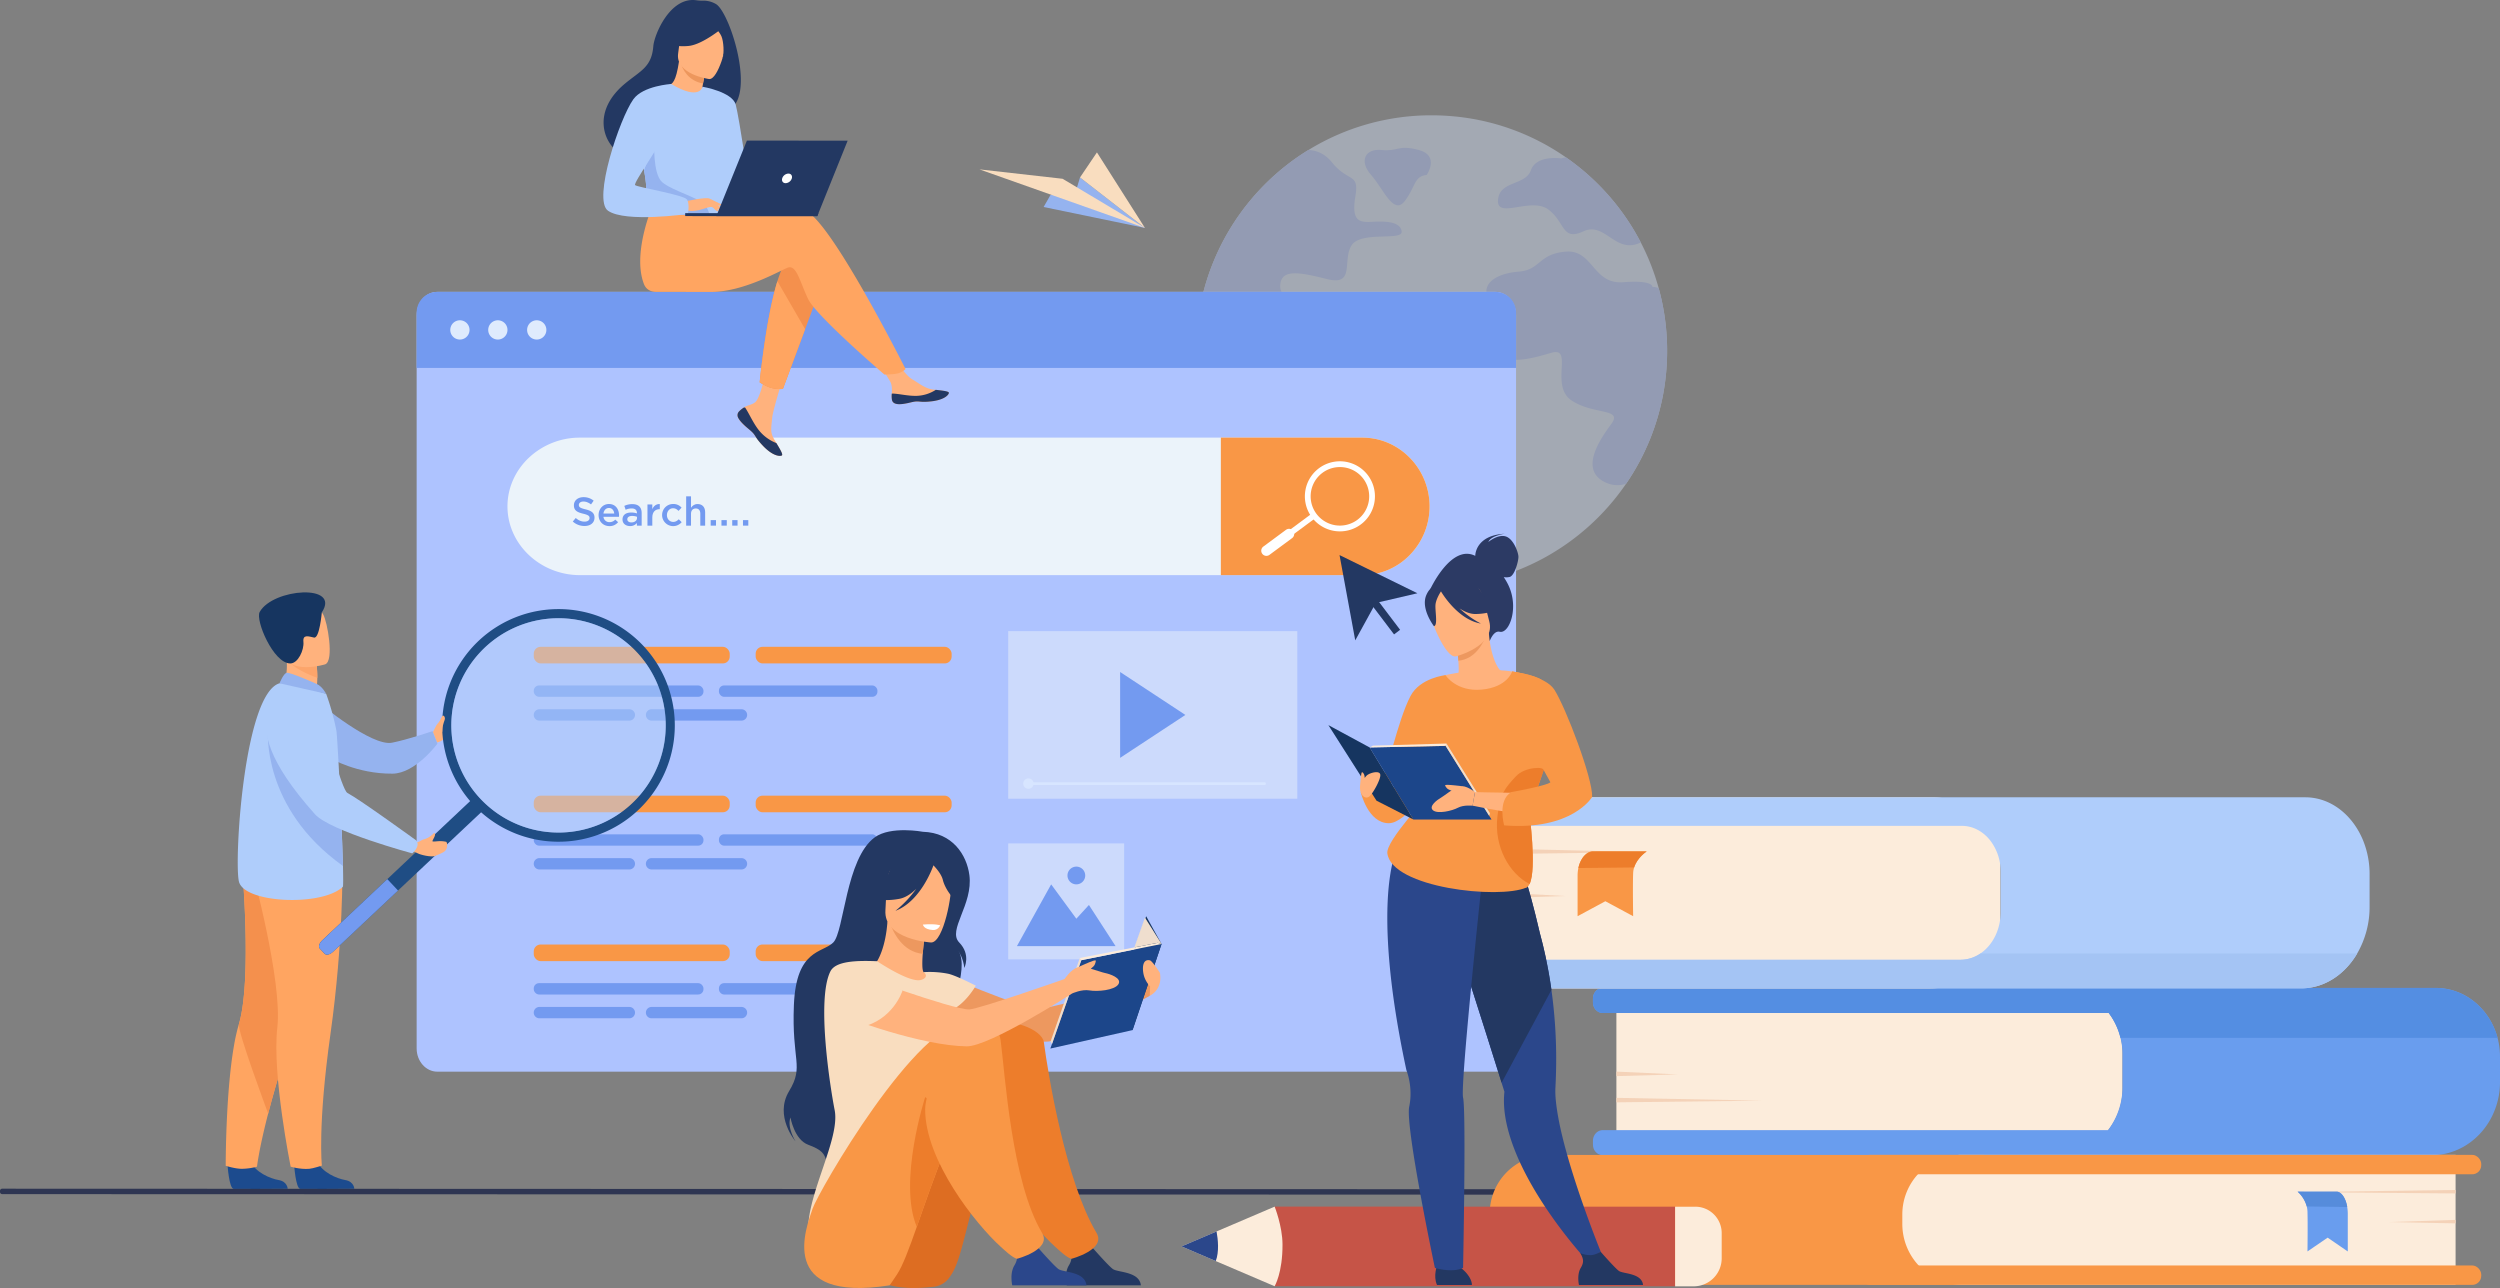 <svg id="_лой_1" data-name="‘лой_1" xmlns="http://www.w3.org/2000/svg" viewBox="0 0 3286.5 1693.17"><rect x="0" y="0" width="3286.5" height="1693.17" fill="#808080" stroke="none"/><defs><style>.cls-1{opacity:0.4;}.cls-2{fill:#d7e5ff;}.cls-3{fill:#aec3ff;}.cls-4{fill:#739af0;}.cls-5{fill:#dfebfd;}.cls-6,.cls-7{fill:#ebf3fa;}.cls-21,.cls-6{opacity:0.5;}.cls-8{fill:#f99746;}.cls-9{fill:#fff;}.cls-10{fill:#ffb27d;}.cls-11{fill:#233862;}.cls-12{fill:#f4904d;}.cls-13{fill:#ffa561;}.cls-14{fill:#ed975d;}.cls-15{fill:#afcdfb;}.cls-16{fill:#95b3ef;}.cls-17{fill:#1c4b8e;}.cls-18{fill:#fca56b;}.cls-19{fill:#163560;}.cls-20{fill:#1f4d84;}.cls-22{fill:#b3cff9;}.cls-23{fill:#2e3552;}.cls-24{fill:#f9ddbf;}.cls-25{fill:#fcecdb;}.cls-26{fill:#699dee;}.cls-27{fill:#548ee2;}.cls-28{fill:#f4d2b8;}.cls-29{fill:#568cdb;}.cls-30{fill:#a4c4f4;}.cls-31{fill:#ed7d2b;}.cls-32{fill:#ed985f;}.cls-33{fill:#dd6d22;}.cls-34{fill:#2b478b;}.cls-35{fill:#1c468a;}.cls-36{fill:#efdece;}.cls-37{fill:#c65447;}.cls-38{fill:#2c3a64;}</style></defs><g class="cls-1"><path class="cls-2" d="M2228.9,676.26a311.77,311.77,0,0,1-5,55.78A307.94,307.94,0,0,1,2175,850.86C2119.24,932.43,2025.46,986,1919.19,986c-126.42,0-235.15-75.73-283.27-184.32a303.47,303.47,0,0,1-15.77-44.54,311.82,311.82,0,0,1-3.65-146.75c0-.24.11-.48.16-.72a310.62,310.62,0,0,1,120.88-184.25q9.56-6.93,19.65-13.13a308,308,0,0,1,162-45.71q11.82,0,23.41.88A307.47,307.47,0,0,1,2096,421.94h0a311.07,311.07,0,0,1,85,88.71q7.11,11.24,13.28,23.09A307,307,0,0,1,2217.85,594,310.26,310.26,0,0,1,2228.9,676.26Z" transform="translate(-37.28 -215)"/><path class="cls-3" d="M1814,537.62c-12.36,19.57,5.16,53.56-31.92,44.29s-59.74-13.39-61.79,7.2,27.8,20.61,27.8,42.24-13.39,28.78-34,18.51-26.53-25.22-50.47-16-37.85,3.09-43.26-15.45a27.17,27.17,0,0,0-3.85-8.11c0-.24.11-.48.16-.72a310.62,310.62,0,0,1,120.88-184.25q9.56-6.93,19.65-13.13c9.66.36,21.2,4,31,16.19,21.63,26.79,36,13.4,30.9,44.29s3.09,35,20.59,34,38.12-1,40.17,12.36S1826.33,518.05,1814,537.62Z" transform="translate(-37.28 -215)"/><path class="cls-3" d="M1942.2,723s-27.3,8.76-34.5-10.29,1-23.18-23.18-28.84-26.26-22.15-41.71-20.09-7.72,8.24-25.75,21.63-34.5,7.21-34,31.93,27.3,28.58,32.7,44.8-3.86,23.18,7.73,35.53,33.21,7,23.17,24-25.49,30.13-17.76,56.39,2.31,27.81,15.44,46.35,38.63,24.71,42.49,12.35-17.77-28.58-10.82-40.94,18.54-3.86,23.18-22.4,23.43-18.53,25-31.41-22.65-32.44-13.38-40.68,27.8,14.93,42.22-5.67,4.64-37.07,19.57-56.64S1952.5,711.68,1942.2,723Z" transform="translate(-37.28 -215)"/><path class="cls-3" d="M2228.9,676.26a311.77,311.77,0,0,1-5,55.78A307.94,307.94,0,0,1,2175,850.86a35.33,35.33,0,0,1-24.76-.66c-38.63-15.45-10.05-57.16,5.4-78s-23.94-11.59-52.52-30.9,3.09-71.06-26.27-62.57S2012,698,1995,669.45s15.45-33.22.78-57.17,8.49-37.85,37.85-40.16,25.49-23.18,61.79-26.27,35.53,43.26,75.7,40.17,38.36,6.18,38.36,6.18a18.76,18.76,0,0,1,8.39,1.76A310.26,310.26,0,0,1,2228.9,676.26Z" transform="translate(-37.28 -215)"/><path class="cls-3" d="M2194.24,533.74c-33.4,16.25-46.81-27.94-75.36-14.66-28.78,13.4-23.74-12.36-46.39-28.84s-68,13.39-65.92-12.36,36-18.54,43.26-39.13S2090,423.3,2090,423.3a22.15,22.15,0,0,1,6-1.36s0,0,0,0a311.07,311.07,0,0,1,85,88.71Q2188.07,521.89,2194.24,533.74Z" transform="translate(-37.28 -215)"/><path class="cls-3" d="M1912.85,444.93s17.5-25.27-10.3-32.72-27.3,2.3-48.93,0-30.12,14.43-13.9,32.72,29.35,53.36,44,34.66S1895.59,446.73,1912.85,444.93Z" transform="translate(-37.28 -215)"/></g><path class="cls-3" d="M2030.28,629.27v964c0,16.87-12.18,30.55-27.19,30.55H612.19c-15,0-27.19-13.68-27.19-30.55v-964c0-16.88,12.18-30.55,27.19-30.55h1390.9C2018.1,598.72,2030.28,612.39,2030.28,629.27Z" transform="translate(-37.28 -215)"/><path class="cls-4" d="M2030.28,625.91V698.7H585V625.91a27.19,27.19,0,0,1,27.19-27.19h1390.9A27.19,27.19,0,0,1,2030.28,625.91Z" transform="translate(-37.28 -215)"/><path class="cls-5" d="M629.21,648.71a12.66,12.66,0,1,1,12.66,12.66A12.65,12.65,0,0,1,629.21,648.71Z" transform="translate(-37.28 -215)"/><path class="cls-5" d="M679.09,648.71a12.66,12.66,0,1,1,12.65,12.66A12.65,12.65,0,0,1,679.09,648.71Z" transform="translate(-37.28 -215)"/><path class="cls-5" d="M730.22,648.71a12.66,12.66,0,1,1,12.66,12.66A12.65,12.65,0,0,1,730.22,648.71Z" transform="translate(-37.28 -215)"/><rect class="cls-6" x="1325.38" y="1108.74" width="152.43" height="152.43"/><polygon class="cls-4" points="1336.83 1243.76 1381.86 1162.58 1414.96 1207.74 1431.5 1189.67 1466.53 1243.76 1336.83 1243.76"/><path class="cls-4" d="M1440.59,1365.93a11.66,11.66,0,1,1,11.66,11.65A11.66,11.66,0,0,1,1440.59,1365.93Z" transform="translate(-37.28 -215)"/><rect class="cls-6" x="1325.38" y="829.7" width="380.06" height="220.29"/><polygon class="cls-4" points="1472.52 883.42 1472.52 996.28 1558.3 939.85 1472.52 883.42"/><path class="cls-7" d="M1916.61,880.69a91.18,91.18,0,0,1-25.94,63.84,86.94,86.94,0,0,1-62.34,26.55H799.84c-52.49,0-95.44-40.68-95.44-90.39,0-24.86,10.73-47.46,28-63.83a97.82,97.82,0,0,1,67.4-26.55H1828.33C1876.89,790.31,1916.61,831,1916.61,880.69Z" transform="translate(-37.28 -215)"/><path class="cls-8" d="M1916.61,880.69a91.18,91.18,0,0,1-25.94,63.84,86.94,86.94,0,0,1-62.34,26.55H1642.22V790.31h186.11C1876.89,790.31,1916.61,831,1916.61,880.69Z" transform="translate(-37.28 -215)"/><path class="cls-9" d="M1798.82,913.55a46.08,46.08,0,0,1-27.51-83.1h0a46.07,46.07,0,1,1,27.51,83.1Zm-23-77a38.48,38.48,0,1,0,53.83,8,38.53,38.53,0,0,0-53.83-8Z" transform="translate(-37.28 -215)"/><rect class="cls-9" x="1735.69" y="879.89" width="7.59" height="62.87" transform="translate(1399.82 -1244) rotate(53.49)"/><path class="cls-9" d="M1696.66,943h0a6.77,6.77,0,0,1,1.41-9.48l29.76-22a6.77,6.77,0,0,1,9.47,1.42h0a6.76,6.76,0,0,1-1.41,9.47l-29.76,22A6.76,6.76,0,0,1,1696.66,943Z" transform="translate(-37.28 -215)"/><path class="cls-10" d="M1008.6,756.12a6.9,6.9,0,0,0-1.23,7.37l0,0c1.78,4.91,7.64,10.4,14.46,15.87.87.71,1.64,1.35,2.32,1.94l.52.47.4.36c6.35,5.86,4,7.2,15.38,19.1,13,13.55,22,13.8,24.53,12.56,2.16-1.05-2.22-8.24-7.08-16.31l-.71-1.18-1.93-3.25c-5.69-9.72-4.22-14.28-2.87-28.74,1.1-11.76,18.31-65.67,18.31-65.67l-25-4.3s-7.53,42.93-15.81,49.53c-4.43,3.53-9.39,3.57-13.64,6.18l-.89.56A33,33,0,0,0,1008.6,756.12Z" transform="translate(-37.28 -215)"/><path class="cls-11" d="M1008.6,756.12a6.9,6.9,0,0,0-1.23,7.37l0,0c2.17,4.91,7.89,10.37,14.48,15.82.86.72,1.62,1.38,2.3,2l.52.47.4.36c6.35,5.86,4,7.2,15.38,19.1,13,13.55,22,13.8,24.53,12.56,2.16-1.05-2.22-8.24-7.08-16.31a55.47,55.47,0,0,1-23.2-17.12c-7.56-9.64-12.68-21.93-17.82-29.48l-1.47-.27A33,33,0,0,0,1008.6,756.12Z" transform="translate(-37.28 -215)"/><path class="cls-10" d="M1209.82,740.61c1.54,7.7,12.52,6.42,24.79,3.43s9.35.57,26.81-1.36,22.75-8.43,23.28-11c.48-2.3-8.15-3.12-17.4-4.19-1.17-.13-2.33-.27-3.5-.42-10.45-1.31-18.1-8.06-27.58-13.59-9-5.25-22.4-26.62-22.4-26.62l-23.94,1.89s12.56,19.08,17.41,27.38c2.86,4.88,2.71,11.34,2.35,16.32A30.38,30.38,0,0,0,1209.82,740.61Z" transform="translate(-37.28 -215)"/><path class="cls-11" d="M1234.61,744c12.26-3,9.35.57,26.81-1.36s22.75-8.43,23.28-11c.48-2.3-8.15-3.12-17.4-4.19l-.09.18a49.18,49.18,0,0,1-25,7.76c-11.85.29-24.39-3.11-32.57-3a30.38,30.38,0,0,0,.18,8.19C1211.36,748.31,1222.34,747,1234.61,744Z" transform="translate(-37.28 -215)"/><path class="cls-12" d="M1118.12,587.48l-22.4,60.22-29.25,78.63a47.47,47.47,0,0,1-15.52-1.42c-7-2-15-7.31-15-7.31s8.14-84.44,23.29-132.9c3.88-12.44,8.23-22.5,13-28.17C1095.74,528.81,1118.12,587.48,1118.12,587.48Z" transform="translate(-37.28 -215)"/><path class="cls-13" d="M1095.4,491.83c-12.74-4.11-46-.08-82,6.43a24.45,24.45,0,0,1-25.25-11.41h0l-90.74-7.12s-30,66.4-13.59,108.71c2.41,6.22,7.69,10.1,15.86,10.24h0s54.83.09,72.36.1c45.13,0,95.52-31,102-32.29,10.66-2.13,14.92,19.21,25.58,41.61s100.24,99.24,100.24,99.24,13.77.14,19.46-2c6.12-2.3,8.36-5.28,8.36-5.28S1128.46,502.51,1095.4,491.83Z" transform="translate(-37.28 -215)"/><path class="cls-11" d="M978.56,220.38a32.25,32.25,0,0,0-17.33-4.51,48.83,48.83,0,0,1-8.37-.51c-34.63-5.09-55.51,45.2-56.73,60.4-2.26,27.91-17,32.16-37.8,49.63-41.68,35-29.48,75.75-6.7,90.89,13.67,9.08,37.76,0,37.76,0,.34.24,65.91-36.62,98.23-54.4C1036.06,355,998,232,978.56,220.38Z" transform="translate(-37.28 -215)"/><path class="cls-10" d="M960.54,346.73c.14.1-15.9,5.57-26.63.81-10.09-4.46-17.72-21.06-17.57-21.07,4.59-.21,9.63-4.22,13.52-30.56l1.95.71,32.86,11.83S962.29,319,960.74,329C959.44,337.47,958.74,345.54,960.54,346.73Z" transform="translate(-37.28 -215)"/><path class="cls-14" d="M964.67,308.45s-1.31,5.69-3.23,16.32c-18.87-3.4-27-17.95-29.63-28.15Z" transform="translate(-37.28 -215)"/><path class="cls-10" d="M969.56,318.92s-45-6.05-40.76-34,1.22-47.54,30.11-44.86,32.84,14.18,33.71,23.85S981.37,319.77,969.56,318.92Z" transform="translate(-37.28 -215)"/><path class="cls-11" d="M991,248.6s-28.79,24.79-48.37,26.79-27-4.3-27-4.3a76.39,76.39,0,0,0,18.49-25,13.78,13.78,0,0,1,11.35-8.12C959.45,236.74,986,236.2,991,248.6Z" transform="translate(-37.28 -215)"/><path class="cls-11" d="M973,246.37s9.62,9.32,12.65,16.22c2.93,6.67,3.8,22.61,1.47,28.93,0,0,15-29.16,6.52-43.34C984.64,233.15,973,246.37,973,246.37Z" transform="translate(-37.28 -215)"/><path class="cls-15" d="M998.38,413C997,504,998,485,988,493.61c-2.4,2.08-9.14,3.32-18,3.9-27.91,1.84-77-2.77-78.83-7.93-6.43-17.85-1.89-23.39-7.25-50.71-.56-2.91-1.25-6.06-2.06-9.48-4.47-18.77-8.83-25.15,7.07-55.3,14.41-27.3,29.39-49.46,30.74-48.66,38,22.58,41.07,3.61,41.07,3.61S999.06,368.59,998.38,413Z" transform="translate(-37.28 -215)"/><path class="cls-13" d="M1095.72,647.7l-29.25,78.63a47.47,47.47,0,0,1-15.52-1.42c-7-2-15-7.31-15-7.31s8.14-84.44,23.29-132.9Z" transform="translate(-37.28 -215)"/><path class="cls-15" d="M960.74,329s39.11,6.64,43.7,23.48,19.67,119.07,19.67,119.07-11,10.76-20.21,1.57S975,377.52,975,377.52Z" transform="translate(-37.28 -215)"/><path class="cls-16" d="M970,497.51c-27.91,1.84-77-2.77-78.83-7.93-6.43-17.85-1.89-23.39-7.25-50.71L897.39,401s-2.24,42.2,10.21,53.31,51,21.45,57,30.73C967.52,489.46,969.44,493.93,970,497.51Z" transform="translate(-37.28 -215)"/><path class="cls-10" d="M938,479.75s27.54-6.12,32-3.68,15.29,11.35,16.65,14.45-9.89-2.36-13.55-3.34c-2.37-.64-8.61,1.53-11.69,2.56-13,4.32-21,2.09-21,2.09Z" transform="translate(-37.28 -215)"/><path class="cls-15" d="M919.64,325.41s-37,2.26-49.77,20.11c-18,25.12-53.8,132.2-33.33,146.49,23.06,16.09,105,4.24,105,4.24s2.73-12.74-1.06-18.9-65.42-16.15-68.26-19,35.58-55.46,35.58-64S919.64,325.41,919.64,325.41Z" transform="translate(-37.28 -215)"/><path class="cls-10" d="M971.34,483.74s5.76,7.44,7.65,8.33a5.68,5.68,0,0,0,3.12.67l-3.89-7Z" transform="translate(-37.28 -215)"/><path class="cls-10" d="M970,476.07l16.77,8.15a3,3,0,0,1-2.78,1.07c-2.07-.09-7.28-2-7.28-2Z" transform="translate(-37.28 -215)"/><polygon class="cls-11" points="1075.95 280.27 900.74 280.21 900.74 284.08 1074.39 284.14 1075.95 280.27"/><polygon class="cls-11" points="941.71 284.09 1074.39 284.14 1114.34 184.9 981.86 184.85 941.71 284.09"/><path class="cls-9" d="M1078.2,449.5c1-3.49-1-6.32-4.51-6.32a9.05,9.05,0,0,0-8.13,6.31c-1,3.49,1,6.32,4.51,6.32A9,9,0,0,0,1078.2,449.5Z" transform="translate(-37.28 -215)"/><rect class="cls-8" x="701.67" y="850.29" width="257.62" height="21.86" rx="9.03"/><path class="cls-4" d="M864.61,1162.31H746.41a7.46,7.46,0,0,1-7.46-7.46h0a7.46,7.46,0,0,1,7.46-7.46h118.2a7.46,7.46,0,0,1,7.46,7.46h0A7.46,7.46,0,0,1,864.61,1162.31Z" transform="translate(-37.28 -215)"/><rect class="cls-4" x="701.67" y="901.11" width="223.11" height="14.92" rx="6.94"/><rect class="cls-4" x="945.12" y="901.11" width="208.34" height="14.92" rx="6.71"/><path class="cls-4" d="M1012,1162.31H893.84a7.46,7.46,0,0,1-7.46-7.46h0a7.46,7.46,0,0,1,7.46-7.46H1012a7.46,7.46,0,0,1,7.46,7.46h0A7.46,7.46,0,0,1,1012,1162.31Z" transform="translate(-37.28 -215)"/><rect class="cls-8" x="993.39" y="850.29" width="257.62" height="21.86" rx="9.03"/><rect class="cls-8" x="701.67" y="1241.64" width="257.62" height="21.86" rx="9.03"/><path class="cls-4" d="M864.61,1553.65H746.41a7.46,7.46,0,0,1-7.46-7.46h0a7.46,7.46,0,0,1,7.46-7.46h118.2a7.46,7.46,0,0,1,7.46,7.46h0A7.46,7.46,0,0,1,864.61,1553.65Z" transform="translate(-37.28 -215)"/><rect class="cls-4" x="701.67" y="1292.45" width="223.11" height="14.92" rx="6.94"/><rect class="cls-4" x="945.12" y="1292.45" width="208.34" height="14.92" rx="6.71"/><path class="cls-4" d="M1012,1553.65H893.84a7.46,7.46,0,0,1-7.46-7.46h0a7.46,7.46,0,0,1,7.46-7.46H1012a7.46,7.46,0,0,1,7.46,7.46h0A7.46,7.46,0,0,1,1012,1553.65Z" transform="translate(-37.28 -215)"/><rect class="cls-8" x="993.39" y="1241.64" width="257.62" height="21.86" rx="9.03"/><rect class="cls-8" x="701.67" y="1045.97" width="257.62" height="21.86" rx="9.03"/><path class="cls-4" d="M864.61,1358H746.41a7.46,7.46,0,0,1-7.46-7.46h0a7.46,7.46,0,0,1,7.46-7.46h118.2a7.46,7.46,0,0,1,7.46,7.46h0A7.46,7.46,0,0,1,864.61,1358Z" transform="translate(-37.28 -215)"/><rect class="cls-4" x="701.67" y="1096.78" width="223.11" height="14.92" rx="6.94"/><rect class="cls-4" x="945.12" y="1096.78" width="208.34" height="14.92" rx="6.71"/><path class="cls-4" d="M1012,1358H893.84a7.46,7.46,0,0,1-7.46-7.46h0a7.46,7.46,0,0,1,7.46-7.46H1012a7.46,7.46,0,0,1,7.46,7.46h0A7.46,7.46,0,0,1,1012,1358Z" transform="translate(-37.28 -215)"/><rect class="cls-8" x="993.39" y="1045.97" width="257.62" height="21.86" rx="9.03"/><path class="cls-10" d="M606.45,1177.57s2.7-6.07,4.45-9,9.22-11.31,10.5-9.4,6.36,14.75,3.65,18.35.18,9.86-13.27,13.65Z" transform="translate(-37.28 -215)"/><path class="cls-16" d="M457,1139.21s68.83,57.46,95.67,52.14c21-4.16,53.2-15.21,53.2-15.21l6.44,16.48s-28.89,39.18-59,39.44c-47.08.4-81.86-20.38-81.86-20.38Z" transform="translate(-37.28 -215)"/><path class="cls-17" d="M336.3,1745.27s2,32.23,8.23,32.7c.83.06,31.63.06,31.63.06l39.32-.23s-.26-9.48-11.75-11.48S373,1756.24,366,1741.05C358.71,1725.07,336.3,1745.27,336.3,1745.27Z" transform="translate(-37.28 -215)"/><path class="cls-13" d="M334,1747.51s12,4,21.29,4a78.13,78.13,0,0,0,19.87-2.84s2.25-21.76,14.63-69.71c6.49-25.13,15.76-57.45,28.95-97.6,36.47-111,47.56-175.89,48.58-182,0-.32.07-.48.07-.48l-.12-.06-112.12-49.23s13.86,153-3.82,211.65a246.94,246.94,0,0,0-6.42,28.13C333.77,1653.1,334,1747.51,334,1747.51Z" transform="translate(-37.28 -215)"/><path class="cls-12" d="M389.82,1679c6.49-25.13,15.76-57.45,28.95-97.6,36.47-111,47.56-175.89,48.58-182,0-.18,0-.35-.05-.54l-112.12-49.23s13.86,153-3.82,211.65C348.88,1569.41,389.82,1679,389.82,1679Z" transform="translate(-37.28 -215)"/><path class="cls-17" d="M423.87,1745.27s2,32.23,8.24,32.7c.83.06,31.63.06,31.63.06l39.32-.23s-.26-9.48-11.76-11.48-30.72-10.08-37.69-25.27C446.29,1725.07,423.87,1745.27,423.87,1745.27Z" transform="translate(-37.28 -215)"/><path class="cls-13" d="M487.44,1353.16s1.46,99.11-15.69,220.8-11.33,173.34-11.33,173.34-11.78,3.82-16.54,4.21c-12.11,1-24.53-2.84-24.53-2.84S394.8,1626.93,401.84,1566s-33.61-209-33.61-209Z" transform="translate(-37.28 -215)"/><path class="cls-10" d="M407.94,1121.23l21.88,14.35,19.94-5.64c3.64-5.2,4.61-15.22,4.66-23.9a147.08,147.08,0,0,0-.78-15.92l-29.53-13-11-4.86c0,.17.86,9,1,10.35C416.13,1105.59,407.94,1121.23,407.94,1121.23Z" transform="translate(-37.28 -215)"/><path class="cls-15" d="M488,1380.71c-27.25,26.3-130.35,21.88-136.7-7.1s6.93-246.7,53.46-260.37c9.66-2.84,61.29,13.84,61.29,13.84a327.52,327.52,0,0,1,13.41,48.18c1,5.25,4,60.88,6.29,112.94,1.05,24.34,1.94,47.9,2.4,65.16C488.51,1369.52,488.53,1380.13,488,1380.71Z" transform="translate(-37.28 -215)"/><path class="cls-18" d="M416.28,1083c6,10.13,27,19,38.14,23.06a147.08,147.08,0,0,0-.78-15.92l-29.53-13C417.58,1077,413.61,1078.46,416.28,1083Z" transform="translate(-37.28 -215)"/><path class="cls-10" d="M464.78,1088.32s-47.58,14.85-56.37-14.93-20.84-47.9,9.16-58.64,39.29-1.12,44.64,8.1S476.93,1083.7,464.78,1088.32Z" transform="translate(-37.28 -215)"/><path class="cls-19" d="M460.34,1020s-3,34.65-10.19,33.14-15.06-4.72-14,5.73-7,28.34-17.29,28.3c-22.16-.09-46.24-57-40.17-67.73C396.18,988.31,485.64,982,460.34,1020Z" transform="translate(-37.28 -215)"/><path class="cls-16" d="M453.34,1114c-.61-.26-35.41-15.87-39.48-14.53s-9.15,13.78-9.15,13.78L466,1127.09S461.17,1117.28,453.34,1114Z" transform="translate(-37.28 -215)"/><path class="cls-20" d="M670,1282.6l-195.1,183.69c-3.83,3.6-8.65,4.75-10.72,2.55l-6.59-7c-2.07-2.2-.63-6.95,3.19-10.55l195.11-183.69c3.82-3.6,8.64-4.75,10.71-2.55l6.59,7C675.29,1274.25,673.85,1279,670,1282.6Z" transform="translate(-37.28 -215)"/><path class="cls-4" d="M560.54,1385.68l-85.61,80.61c-3.83,3.6-8.65,4.75-10.72,2.55l-6.59-7c-2.07-2.2-.63-6.95,3.19-10.55l85.62-80.61Z" transform="translate(-37.28 -215)"/><path class="cls-20" d="M625.19,1213.24a152.92,152.92,0,1,0,253.46-153.68q-1.17-1.17-2.4-2.31a152.93,152.93,0,0,0-251.06,156ZM668.9,1072.1A140.86,140.86,0,1,1,675,1271.21,140.71,140.71,0,0,1,668.9,1072.1Z" transform="translate(-37.28 -215)"/><g class="cls-21"><path class="cls-22" d="M874.06,1265.13A140.86,140.86,0,1,1,868,1066,140.26,140.26,0,0,1,874.06,1265.13Z" transform="translate(-37.28 -215)"/></g><path class="cls-16" d="M488.1,1353.36c-107.51-76.61-98.57-178.83-98.57-178.83,39.29,22.16,78.28,71.16,96.17,113.67C486.75,1312.54,487.64,1336.1,488.1,1353.36Z" transform="translate(-37.28 -215)"/><path class="cls-10" d="M594.2,1318.47c7.58-1.75,12.67-7.48,13.73-8.48,0,0,3.23.22-.53,7.12-.31.57-1,2.05-1.54,3.1a.67.67,0,0,0,.56,1c4.38.33,8.77-1.4,17.2.36,1.17.24,1.5,3,1.46,4.21-.08,2,.07,4.26-2.27,7.34-1.35,1.79-5.14,3.72-13.58,7.12-3.22,1.29-12.41.31-21-2.64l-6.88-3.19,2.13-12.79,1.73.36C587.94,1322.53,591.34,1319.17,594.2,1318.47Z" transform="translate(-37.28 -215)"/><path class="cls-15" d="M422.9,1127.09s-96.6,18.39,28.41,158.28c20,22.37,128,51.5,128,51.5s11-9.32,5.43-16.87c0,0-74.37-54-90.74-62.6-7.36-3.86-28.57-86.2-40.57-106S422.9,1127.09,422.9,1127.09Z" transform="translate(-37.28 -215)"/><path class="cls-10" d="M609.07,1179.27s3.16-6,3.77-9.22,4.6-12.48,6.24-14.12c.65-.65,2.82.2,3.07,3,.11,1.23-.49,3.45-1.55,6.11-1.73,4.32-1.44,10.19-2,12.14C617.06,1182.06,609.07,1179.27,609.07,1179.27Z" transform="translate(-37.28 -215)"/><polygon class="cls-11" points="1863.32 779.9 1808.64 792.62 1781.6 841.83 1760.95 729.69 1863.32 779.9"/><rect class="cls-11" x="1851.42" y="993.97" width="10" height="57.84" transform="translate(-278.26 1113.71) rotate(-37.15)"/><path class="cls-23" d="M2372.81,1785.61,40.12,1784.8a2.85,2.85,0,0,1-2.84-2.84v-1.46a2.85,2.85,0,0,1,2.85-2.84l2332.68.81a2.84,2.84,0,0,1,2.84,2.84v1.46A2.85,2.85,0,0,1,2372.81,1785.61Z" transform="translate(-37.28 -215)"/><polygon class="cls-16" points="1371.94 272.12 1505.17 299.68 1419.76 233.31 1414 252.52 1380.94 256.4 1371.94 272.12"/><polygon class="cls-24" points="1505.17 299.68 1396.9 235.02 1287.6 222.67 1505.17 299.68"/><polygon class="cls-24" points="1419.76 233.31 1505.17 299.68 1442.04 200.34 1419.76 233.31"/><path class="cls-4" d="M790.27,900.59l3.9-4.64c3.52,3.06,7.05,4.79,11.63,4.79,4,0,6.53-1.84,6.53-4.74,0-2.63-1.47-4-8.32-5.68-7.84-1.85-12.27-4.16-12.27-11.06,0-6.32,5.27-10.69,12.59-10.69a20.45,20.45,0,0,1,13.38,4.63l-3.48,4.9c-3.32-2.48-6.64-3.79-10-3.79-3.79,0-6,2-6,4.47,0,2.85,1.69,4.11,8.74,5.8,7.8,1.89,11.85,4.68,11.85,10.9,0,6.9-5.42,11-13.16,11A22.69,22.69,0,0,1,790.27,900.59Z" transform="translate(-37.28 -215)"/><path class="cls-4" d="M824.18,892.05c0-7.95,5.64-14.48,13.59-14.48,8.85,0,13.32,6.95,13.32,15,0,.42-.05,1.47-.1,1.79H830.56a7.76,7.76,0,0,0,8,7.06,10.09,10.09,0,0,0,7.53-3.32l3.74,3.32a14.06,14.06,0,0,1-11.38,5.21C830.4,906.59,824.18,900.74,824.18,892.05Zm20.59-1.94c-.42-4.11-2.84-7.32-7-7.32-3.9,0-6.64,3-7.22,7.32Z" transform="translate(-37.28 -215)"/><path class="cls-4" d="M874.53,906v-3.43a11.23,11.23,0,0,1-9,4c-5.26,0-9.9-3-9.9-8.69,0-6.16,4.79-9.11,11.27-9.11a23.27,23.27,0,0,1,7.69,1.16v-.53c0-3.85-2.42-6-6.85-6a19.27,19.27,0,0,0-8,1.74L858,880.05a23.87,23.87,0,0,1,10.59-2.32c8.22,0,12.22,4.32,12.22,11.74V906Zm.16-11.64a18.3,18.3,0,0,0-6.38-1.11c-4,0-6.37,1.64-6.37,4.43,0,2.63,2.37,4.1,5.37,4.1,4.22,0,7.38-2.37,7.38-5.84Z" transform="translate(-37.28 -215)"/><path class="cls-4" d="M888.43,878.15h6.37v6.27c1.74-4.16,5-7,9.85-6.79v6.74h-.37c-5.58,0-9.48,3.63-9.48,11V906h-6.37Z" transform="translate(-37.28 -215)"/><path class="cls-4" d="M907.71,892.11a14.34,14.34,0,0,1,14.43-14.54,13.9,13.9,0,0,1,11.11,4.79l-4,4.27c-1.95-2-4-3.48-7.22-3.48-4.63,0-8,4-8,9s3.42,8.95,8.32,8.95c3,0,5.21-1.42,7.21-3.48l3.85,3.8a14.58,14.58,0,0,1-25.75-9.27Z" transform="translate(-37.28 -215)"/><path class="cls-4" d="M939.3,867.51h6.38v15c1.79-2.63,4.37-4.9,8.69-4.9,6.26,0,9.9,4.22,9.9,10.69V906h-6.38v-15.8c0-4.32-2.16-6.79-5.95-6.79s-6.26,2.58-6.26,6.89V906H939.3Z" transform="translate(-37.28 -215)"/><path class="cls-4" d="M971.53,898.74h7V906h-7Z" transform="translate(-37.28 -215)"/><path class="cls-4" d="M985.7,898.74h7V906h-7Z" transform="translate(-37.28 -215)"/><path class="cls-4" d="M999.87,898.74h7V906h-7Z" transform="translate(-37.28 -215)"/><path class="cls-4" d="M1014,898.74h7V906h-7Z" transform="translate(-37.28 -215)"/><path class="cls-2" d="M1382.42,1245.12a6.82,6.82,0,1,1,6.82,6.82A6.82,6.82,0,0,1,1382.42,1245.12Z" transform="translate(-37.28 -215)"/><path class="cls-2" d="M1699.58,1247h-308.5a1.84,1.84,0,0,1-1.84-1.84h0a1.83,1.83,0,0,1,1.84-1.83h308.5a1.83,1.83,0,0,1,1.84,1.83h0A1.84,1.84,0,0,1,1699.58,1247Z" transform="translate(-37.28 -215)"/><path class="cls-25" d="M2124.91,1298.84h580.41a84.94,84.94,0,0,1,84.94,84.94v48a86.87,86.87,0,0,1-86.87,86.87H2124.91a0,0,0,0,1,0,0V1298.84A0,0,0,0,1,2124.91,1298.84Z"/><path class="cls-26" d="M3323.78,1604.27v33.06a100.81,100.81,0,0,1-12.2,48.44c-15.59,28.62-44.58,47.85-77.77,47.85H2144.37c-7.21,0-13-6.25-13-13.95v-5c0-7.71,5.84-14,13-14h664.11a90,90,0,0,0,9.32-15,94.39,94.39,0,0,0,9.74-42v-42a93.35,93.35,0,0,0-2.69-22.37,90.37,90.37,0,0,0-15.4-32.64H2144.37c-7.21,0-13-6.25-13-14v-4.93c0-7.72,5.84-14,13-14H3239.3c38.58,0,71.12,27.68,81.23,65.51A96.29,96.29,0,0,1,3323.78,1604.27Z" transform="translate(-37.28 -215)"/><path class="cls-27" d="M3320.53,1579.35H2824.85a90.37,90.37,0,0,0-15.4-32.64H2144.37c-7.21,0-13-6.25-13-14v-4.93c0-7.72,5.84-14,13-14H3239.3C3277.88,1513.84,3310.42,1541.52,3320.53,1579.35Z" transform="translate(-37.28 -215)"/><polygon class="cls-28" points="2124.91 1408.74 2205.57 1412.43 2124.91 1414.66 2124.91 1408.74"/><polygon class="cls-28" points="2124.91 1443.22 2316.82 1446.92 2124.91 1449.14 2124.91 1443.22"/><path class="cls-8" d="M1995.62,1733.17h567.87a82,82,0,0,1,82,82v11.88a77,77,0,0,1-77,77H1995.62a0,0,0,0,1,0,0v-171A0,0,0,0,1,1995.62,1733.17Z" transform="translate(4603.87 3422.29) rotate(180)"/><path class="cls-25" d="M2538.07,1733.17h647.21a80.1,80.1,0,0,1,80.1,80.1v12.53a78.33,78.33,0,0,1-78.33,78.33h-649a0,0,0,0,1,0,0v-171A0,0,0,0,1,2538.07,1733.17Z" transform="translate(5766.17 3422.29) rotate(180)"/><rect class="cls-8" x="2483.41" y="1878.56" width="815.71" height="25.57" rx="11.9" transform="translate(5745.25 3567.68) rotate(180)"/><rect class="cls-8" x="2483.41" y="1733.17" width="815.71" height="25.57" rx="11.9" transform="translate(5745.25 3276.9) rotate(180)"/><polygon class="cls-28" points="3228.1 1603.65 3139.92 1606.52 3228.1 1608.25 3228.1 1603.65"/><polygon class="cls-28" points="3228.1 1564.31 3018.32 1567.18 3228.1 1568.91 3228.1 1564.31"/><path class="cls-26" d="M3057.76,1781.6a39.73,39.73,0,0,1,12,19.42,32.23,32.23,0,0,1,.93,6.76c.5,16,0,52.35,0,52.35L3097.2,1842l26.47,18.16v-49.21c0-9.31-2.27-18.36-6.48-24.28-2.05-2.88-4.53-5-7.34-5Z" transform="translate(-37.28 -215)"/><path class="cls-29" d="M3057.76,1781.6a39.73,39.73,0,0,1,12,19.42l53.19.72s-2.09-17.29-13.07-20.14Z" transform="translate(-37.28 -215)"/><path class="cls-25" d="M1978.94,1048.13h561a89.81,89.81,0,0,1,89.81,89.81v69.53a91.84,91.84,0,0,1-91.84,91.84H1978.94a0,0,0,0,1,0,0V1048.13A0,0,0,0,1,1978.94,1048.13Z"/><path class="cls-15" d="M2667.3,1360.58v54.06c-.14,23.09-10.84,43.12-26.56,53.83a46.45,46.45,0,0,1-26.2,8.26H1999.09c-7.21,0-13.06,7-13.06,15.6v6.38c0,8.61,5.85,15.59,13.06,15.59h1063.2c30.51,0,57.47-18.11,73.75-45.83a121.82,121.82,0,0,0,16.3-61.71v-42.65a117,117,0,0,0-8.4-43.92c-13.67-33.77-42.63-57.06-76.15-57.06H1999.09c-7.21,0-13.06,7-13.06,15.59v6.37c0,8.62,5.85,15.6,13.06,15.6h617.33c14.76,0,28.11,7.5,37.44,19.5A66.44,66.44,0,0,1,2667.3,1360.58Z" transform="translate(-37.28 -215)"/><path class="cls-30" d="M1986,1492.33v6.38c0,8.61,5.85,15.59,13.06,15.59h1063.2c30.51,0,57.47-18.11,73.75-45.83h-495.3a46.45,46.45,0,0,1-26.2,8.26H1999.09C1991.88,1476.73,1986,1483.71,1986,1492.33Z" transform="translate(-37.28 -215)"/><polygon class="cls-28" points="1978.94 1173.72 2057.84 1177.94 1978.94 1180.48 1978.94 1173.72"/><polygon class="cls-28" points="1978.94 1115.91 2166.64 1120.13 1978.94 1122.68 1978.94 1115.91"/><path class="cls-8" d="M2202,1334.29s-12.39,8-16.49,21.06a28,28,0,0,0-1.29,7.32c-.68,17.4,0,56.76,0,56.76l-36.57-19.68-36.48,19.68v-53.35c0-10.09,3.13-19.91,9-26.33,2.81-3.11,6.23-5.46,10.1-5.46Z" transform="translate(-37.28 -215)"/><path class="cls-31" d="M2202,1334.29s-12.39,8-16.49,21.06l-73.29.78s2.87-18.75,18-21.84Z" transform="translate(-37.28 -215)"/><g id="girl_2" data-name="girl 2"><path class="cls-32" d="M1267.73,1492.08s114.57,49.92,135.36,49,149-39,149-39l-3.26,22s-98.9,56.88-133.47,60.11c-34,3.17-150.44-30.55-161.67-37.67S1235.08,1499.29,1267.73,1492.08Z" transform="translate(-37.28 -215)"/><path class="cls-11" d="M1250.52,1308.46s-42.27-8-63.32,7.34c-38.13,27.85-40.18,123.85-54.47,138.15s-48.74,8.2-51.8,82.2,13.71,80.18-6.28,113.21,8.46,66.09,8.46,66.09-11.65-18.23-6.66-31.39c0,0,4.85,29,23.31,35.85s21.18,11.8,24.13,21.79c0,0,157.42-80.67,157.59-137.89s31-113.89,15.85-138.68c0,0,6.74,10.6,7.57,22.4,0,0,9.08-17.39-6.66-33.58s18.46-49.7,13.4-88.5C1308.16,1338.81,1289.47,1309.62,1250.52,1308.46Z" transform="translate(-37.28 -215)"/><path class="cls-10" d="M1281.65,1546.6c-10.06,7-22.67,12.73-38.51,16.39-59.37,13.72-82.13-36.46-90.67-70.91a51.17,51.17,0,0,1,20.11-6.18c4.3-.5,8.81-.84,12.55-1,6.66-5.11,16.6-26,18.79-58.46l2.8.75,46.79,12.81s-2.15,14.87-3.2,28.93c-.81,11-.94,21.52,1.15,24.09,3.65.79,5.84,1.31,5.84,1.31l0,0A300.66,300.66,0,0,1,1281.65,1546.6Z" transform="translate(-37.28 -215)"/><path class="cls-32" d="M1253.51,1440s-2.15,14.86-3.19,28.93c-26.51-2.65-38.82-27.89-43.6-41.74Z" transform="translate(-37.28 -215)"/><path class="cls-10" d="M1261.42,1454s-62.92-3.47-60.15-42.62-3.5-66,36.79-65.41,47,16,49.29,29.35S1277.86,1453.84,1261.42,1454Z" transform="translate(-37.28 -215)"/><path class="cls-11" d="M1287.05,1353.37c-8.87-12.48-16.4-10.42-20.77-7.17-33-21.35-57.13,5-57.13,5-6.22,27.79-27.63,42.43-27.63,42.43s11,7.89,37.84,3c8.22-1.5,15.83-6.72,22.45-13.23a146.88,146.88,0,0,1-27.44,29c32.59-12.32,48.4-55.28,50-59.83,3.59,3.72,10.62,11.75,12.4,19.25,2.42,10.19,12.85,26.13,18.88,25.86C1295.64,1397.67,1300.35,1372.07,1287.05,1353.37Z" transform="translate(-37.28 -215)"/><path class="cls-24" d="M1134.55,1674.53c-5.68-29-24.21-145.1-5.68-182.45,6.65-13.41,32.76-14.62,61.4-13.45,8.92,5.76,42.88,27.5,56.84,24.79l.78-.18c6.57-1.65,9-6.26,3.57-10.24a124.86,124.86,0,0,1,31.8,2c10,1.87,36.8,15.76,36.8,15.76s-13.52,24.42-33.45,32.85c3.39,30.32-1.65,43.69-33.1,113.72-26.58,59.19,3.58,112.48,3.58,112.48s-156.45,125.8-157.33,61.75C1099.11,1783.29,1141.81,1711.65,1134.55,1674.53Z" transform="translate(-37.28 -215)"/><path class="cls-33" d="M1264.85,1906.55a29.06,29.06,0,0,0,20.92-12.74c.76-1.13,1.56-2.35,2.42-3.64,17.81-27,24.74-109.53,64.8-197.49,9.76-21.41,44.78-25.26,54.33-49.47,0,0,23.51-78.46-45-80.78s-183.45,218.32-185.26,241.46C1175.31,1826.3,1131.78,1921.56,1264.85,1906.55Z" transform="translate(-37.28 -215)"/><path class="cls-11" d="M1537.09,1904.74H1439.6s-3.64-15.55,2.76-26.13c5.66-9.36,3.49-14.69-.71-22.44a37.88,37.88,0,0,0,16.43,3.09c4.85-.28,10-2.48,14.49-5.1,4.2,4.79,22.17,25.15,27.78,29.18C1506.72,1887.92,1535.13,1886.29,1537.09,1904.74Z" transform="translate(-37.28 -215)"/><path class="cls-31" d="M1409.55,1585.12c5.87,44,28.79,182.92,69.23,250.69,13,21.85-32.84,34.1-33.09,34-6.16-1.61-16.41-11.42-21.13-15.68-32.84-29.59-99.48-113.37-99.48-180.54,0-32.75-.58-95.31,23.24-111.2C1363,1552.63,1407.22,1567.64,1409.55,1585.12Z" transform="translate(-37.28 -215)"/><path class="cls-8" d="M1206.71,1904.74s3.61-5,9.91-14.57c7.5-11.36,15.8-33.71,25.87-62.36,10.57-30.07,23.12-67.07,38.79-105.56,4.84-11.89,10-23.91,15.44-35.92,9.76-21.42,36.6-18.46,46.15-42.67,0,0,37.26-83.92-31.23-86.23S1113,1781.92,1105.5,1803.89C1097.31,1827.93,1057.36,1927.78,1206.71,1904.74Z" transform="translate(-37.28 -215)"/><path class="cls-34" d="M1465.53,1904.74H1368s-3.64-15.55,2.76-26.13c5.67-9.36,3.49-14.69-.7-22.44a37.83,37.83,0,0,0,16.42,3.09c4.86-.28,10-2.48,14.5-5.1,4.19,4.79,22.16,25.15,27.77,29.18C1435.16,1887.92,1463.57,1886.29,1465.53,1904.74Z" transform="translate(-37.28 -215)"/><path class="cls-31" d="M1242.49,1827.81c10.57-30.07,23.12-67.07,38.79-105.56-4.09-29.17-12.92-54.69-27.77-65C1253.51,1657.28,1217.48,1768.89,1242.49,1827.81Z" transform="translate(-37.28 -215)"/><path class="cls-8" d="M1352.64,1582c5.87,44,14.14,186,54.58,253.81,13,21.85-32.85,34.1-33.1,34-6.15-1.61-16.41-11.42-21.13-15.68-32.83-29.59-99.48-113.37-99.48-180.54,0-32.75,38.44-92.68,62.25-108.58C1330.43,1555.25,1350.31,1564.51,1352.64,1582Z" transform="translate(-37.28 -215)"/><path class="cls-9" d="M1273.2,1431.43s-5.94-2.35-22.68-1c0,0,.89,6.53,13.23,7.17C1270.74,1438,1273.2,1431.43,1273.2,1431.43Z" transform="translate(-37.28 -215)"/><polygon class="cls-19" points="1526.98 1240.94 1506.77 1204.48 1463.05 1326.49 1488.84 1354.18 1526.98 1240.94"/><polygon class="cls-35" points="1421.45 1262.3 1380.8 1378.42 1488.84 1354.18 1526.98 1240.94 1421.45 1262.3"/><polygon class="cls-36" points="1382.95 1372.56 1381.06 1369.25 1419.52 1259.37 1421.45 1262.3 1382.95 1372.56"/><polygon class="cls-25" points="1419.52 1259.37 1521.95 1239.43 1526.98 1240.94 1421.45 1262.3 1419.52 1259.37"/><polygon class="cls-36" points="1526.98 1240.94 1505.13 1206.25 1491.19 1245.42 1521.95 1239.43 1526.98 1240.94"/><path class="cls-10" d="M1489.92,1494.12c-3.51-.68-11.05-3.52-18.68-5.62,2.28-1.77,4.81-3.94,5.52-6.17,1.36-4.3,2.27-5.69-2.27-4.33s-20.42,8.65-20.42,8.65l0,0c-9,2.64-17.33,15.39-17.33,15.39s-111.71,39.26-125.14,39.94c-20.79,1-159.17-49.92-159.17-49.92-32.66,7.21-25.33,47.34-14.09,54.46s110.8,43.34,169.81,44c29.89.35,138.62-69.53,138.62-69.53s12.7-5.81,22.69-4,33.13,0,38.12-8.17S1495.82,1495.25,1489.92,1494.12Z" transform="translate(-37.28 -215)"/><path class="cls-24" d="M1223.76,1517.22s-12.37,39.17-54.88,48.09c0,0-70.19-21.63-35.24-69.44C1133.64,1495.87,1168.19,1470.19,1223.76,1517.22Z" transform="translate(-37.28 -215)"/><path class="cls-10" d="M1562.45,1497.07h0a10.62,10.62,0,0,0-.37-3.18s-10-15.84-13.29-16.49c-10-2-10,11.18-7.87,19.67a34.52,34.52,0,0,0,8.26,14.64h0l-.39,12.39C1565.65,1514.83,1562.45,1497.07,1562.45,1497.07Z" transform="translate(-37.28 -215)"/></g><rect class="cls-37" x="1923.82" y="1590.36" width="104.67" height="526.5" transform="translate(84.87 3614.41) rotate(-89.99)"/><path class="cls-25" d="M1712.89,1905.9l-77.38-33.1-45-19.26,46.06-19.68,76.35-32.63s10.19,25.48,10.34,49.45C1723.5,1888.29,1712.89,1905.9,1712.89,1905.9Z" transform="translate(-37.28 -215)"/><path class="cls-25" d="M2300.62,1836.06v33.09a36.85,36.85,0,0,1-36.86,36.85h-24.36l0-104.67h26.49A34.72,34.72,0,0,1,2300.62,1836.06Z" transform="translate(-37.28 -215)"/><path class="cls-34" d="M1636.57,1833.86c1.92,10.57,3.59,26.78-1.06,38.94l-45-19.26Z" transform="translate(-37.28 -215)"/><path class="cls-8" d="M1826.09,1256.27s9.43,40.92,36.93,40.92c23.56,0,55.88-53.26,55.88-53.26Z" transform="translate(-37.28 -215)"/><path class="cls-34" d="M2141.71,1860.66,2124,1872.81s-84.94-90.54-105.45-177.33c-3.65-15.49-5.13-30.77-3.57-45.27,0,0-1.24-3.93-3.41-10.88-.09-.31-.19-.62-.29-.93-1-3.05-2.08-6.64-3.35-10.7-4.12-13.11-9.77-31.06-16.22-51.49-14.85-47-48.8-153-63.31-197.16l104.28-37.73s11.85,27,28.87,100.42c2.62,9.58,5.24,20.18,7.7,31.73,2.78,13.07,5.37,27.37,7.53,42.82a658.2,658.2,0,0,1,6.26,87.9c.05,13.13-.27,26.76-1,40.81-.57,10.31,1,24,3.84,39.66C2099,1756.09,2141.71,1860.66,2141.71,1860.66Z" transform="translate(-37.28 -215)"/><path class="cls-11" d="M2197.26,1904.29H2113s-3.15-13.44,2.38-22.59c4.9-8.1,3-12.71-.6-19.41a32.83,32.83,0,0,0,14.2,2.68c4.2-.25,8.64-2.15,12.54-4.41,3.62,4.13,19.16,21.74,24,25.23C2171,1889.75,2195.56,1888.34,2197.26,1904.29Z" transform="translate(-37.28 -215)"/><path class="cls-11" d="M2076.82,1516.29l-65.5,122.11c-1-3.05-2.08-6.64-3.35-10.7-4.12-13.11-9.77-31.06-16.22-51.49-14.85-47-48.8-153-63.31-197.16l104.28-37.73s11.85,27,28.87,100.42c2.62,9.58,5.24,20.18,7.7,31.73C2072.07,1486.54,2074.66,1500.84,2076.82,1516.29Z" transform="translate(-37.28 -215)"/><path class="cls-11" d="M1926.74,1877.9s-5.83,14.32-.34,26.39h45.86s1-10.88-15.69-23.51C1944,1871.22,1926.74,1877.9,1926.74,1877.9Z" transform="translate(-37.28 -215)"/><path class="cls-38" d="M1976.65,945.74c0-2.29,1.2-26.9,38.6-29.09,0,0-18.35,2.64-21.34,10.81,0,0,12.29-10.3,22.58-7.33s16.7,20.7,16.91,26.58-5,25-11.45,26.75a19.9,19.9,0,0,1-7.85.2,86.59,86.59,0,0,1,5.24,8.85c15.68,30.3,2.16,66-10.57,63-8.16-1.93-13.12,12.22-13.12,12.22l-78.48-67.49S1944.67,929.65,1976.65,945.74Z" transform="translate(-37.28 -215)"/><path class="cls-10" d="M1927.32,1150.81c8.7,6,19.61,11,33.3,14.17,51.35,11.86,71-31.53,78.41-61.32a44.15,44.15,0,0,0-17.39-5.34c-3.71-.44-7.62-.73-10.85-.89-5.76-4.41-14.35-22.49-16.25-50.55l-2.42.65-40.46,11.08s1.85,12.86,2.76,25c.7,9.51.81,18.6-1,20.83-3.16.68-5,1.13-5,1.13l0,0A259.82,259.82,0,0,0,1927.32,1150.81Z" transform="translate(-37.28 -215)"/><path class="cls-32" d="M1951.66,1058.61s1.86,12.86,2.76,25c22.92-2.29,33.56-24.12,37.7-36.09Z" transform="translate(-37.28 -215)"/><path class="cls-10" d="M1951.19,1077.92s52.78-13.57,43.82-46.3-8.17-56.54-42.24-49.27-37.18,21.55-36.85,33.21S1937.23,1080.6,1951.19,1077.92Z" transform="translate(-37.28 -215)"/><path class="cls-38" d="M1912.48,996.93c5.42-12.07,12.15-11.6,16.4-9.58,24.39-23.68,49.3-5.42,49.3-5.42,10,22.52,30.59,31.32,30.59,31.32s-8,8.55-31.59,8.93c-7.22.12-14.55-3-21.27-7.43a127.07,127.07,0,0,0,28.17,20c-29.71-5-50.38-38.72-52.5-42.31-2.41,3.76-7,11.76-7.26,18.42-.33,9,3.2,26.53-2,27.32C1922.36,1038.16,1904.36,1015,1912.48,996.93Z" transform="translate(-37.28 -215)"/><path class="cls-10" d="M1936,1102.86s88.64-21.52,127.18,10.27l-19.26,268.64-173.36-41.88s4.88-17,38.12-62.2S1927.47,1166.18,1936,1102.86Z" transform="translate(-37.28 -215)"/><path class="cls-34" d="M1987.68,1351.86s-.1.91-.28,2.65c-.08.74-.18,1.65-.29,2.7-.75,7-2.16,20.32-4,37.69-4.76,45.56-12.22,118.74-17.31,176.49-4,45.16-6.51,80.9-5.14,86.64,4.1,17.27,0,223.71,0,223.71-14.74,7.07-37.08,0-37.08,0s-39.24-186-33.75-211.89-3.67-47.93-3.67-47.93c-30.47-141.91-27.14-220.57-21.09-258.22a158.67,158.67,0,0,1,5.22-23,48.31,48.31,0,0,1,2.08-5.65C1939.61,1317,1987.68,1351.86,1987.68,1351.86Z" transform="translate(-37.28 -215)"/><path class="cls-8" d="M2075.14,1189.75c-4.28,32.32-21.4,71.87-27.51,93.15,0,0,10.22,73.91.46,94.2-1.11,2.31-2.48,3.93-4.16,4.66-36.15,15.75-176.92.46-182.86-45-2.16-16.5,53.62-74.54,56.87-81.58,1.35-2.92,2.78-12.36-3.76-31.93-9.27,28.58-60.43,20.36-60.43,20.36,6-10.27,21-81.36,37.67-113.45,12.56-24.12,46.09-27.61,46.09-27.61s14,22.13,47.71,19,39.93-23.8,39.93-23.8,29.93,4,39.16,11.43C2065.91,1110.5,2080.75,1147.41,2075.14,1189.75Z" transform="translate(-37.28 -215)"/><path class="cls-31" d="M2047.63,1282.9s10.22,73.91.46,94.2c-26.33-13.22-47.09-49-42.3-88.82,3.54-29.44,8.81-36.16,24.56-53,11.58-12.38,38.34-13.08,36.24-7.19C2060.35,1245.62,2050.86,1271.66,2047.63,1282.9Z" transform="translate(-37.28 -215)"/><polygon class="cls-35" points="1900.41 980.51 1960.77 1077.35 1858.07 1077.35 1800.56 982.61 1900.41 980.51"/><polygon class="cls-36" points="1957.63 1072.48 1958.67 1069.1 1901.56 977.46 1900.41 980.51 1957.63 1072.48"/><polygon class="cls-25" points="1901.56 977.46 1804.81 980.22 1800.56 982.61 1900.41 980.51 1901.56 977.46"/><polygon class="cls-19" points="1800.56 982.61 1746.28 953.23 1809.55 1052.58 1858.07 1077.35 1800.56 982.61"/><path class="cls-10" d="M2125.07,1265.46c-5.82,2.66-20.74,20.23-26.07,22-23.95,8-125.87-13.31-125.87-13.31l3.16-17.85s100,2.65,111-.29c2.07-.56,12.88-17.46,17-19.89Z" transform="translate(-37.28 -215)"/><path class="cls-10" d="M1976.29,1256.31s-12.06-9.81-20.21-7.59-20.15,12.53-24.6,15-16.55,11.17-10.42,16.45,25.23.75,32.79-3.3,19.29-2.67,19.29-2.67Z" transform="translate(-37.28 -215)"/><path class="cls-10" d="M1958.39,1248.4s-14.66-1.75-18.67-1.67-2.91,1-.7,4.06,9.84,4.3,10.19,5.39S1958.39,1248.4,1958.39,1248.4Z" transform="translate(-37.28 -215)"/><path class="cls-8" d="M2025.15,1097.79s43.48,5.16,55.45,23.8c15.13,23.58,50.85,117.46,49.7,141.12,0,0-26.12,44.45-115.67,37.34,0,0-9.32-32.91,9.52-43.78,0,0,46-8.18,51.3-12.85l-37.51-68.15Z" transform="translate(-37.28 -215)"/><path class="cls-10" d="M1851.75,1233c-1.35-5.48-13.29-2.06-17.32,1.1a16.24,16.24,0,0,0-3.06,3.59c-.13-.91-.23-1.79-.29-2.47-.23-2.58-3.23-7.19-4-3.74s-2,18-2,18c-.15,11.68,7.36,16.5,12.18,12.7S1853.1,1238.48,1851.75,1233Z" transform="translate(-37.28 -215)"/></svg>